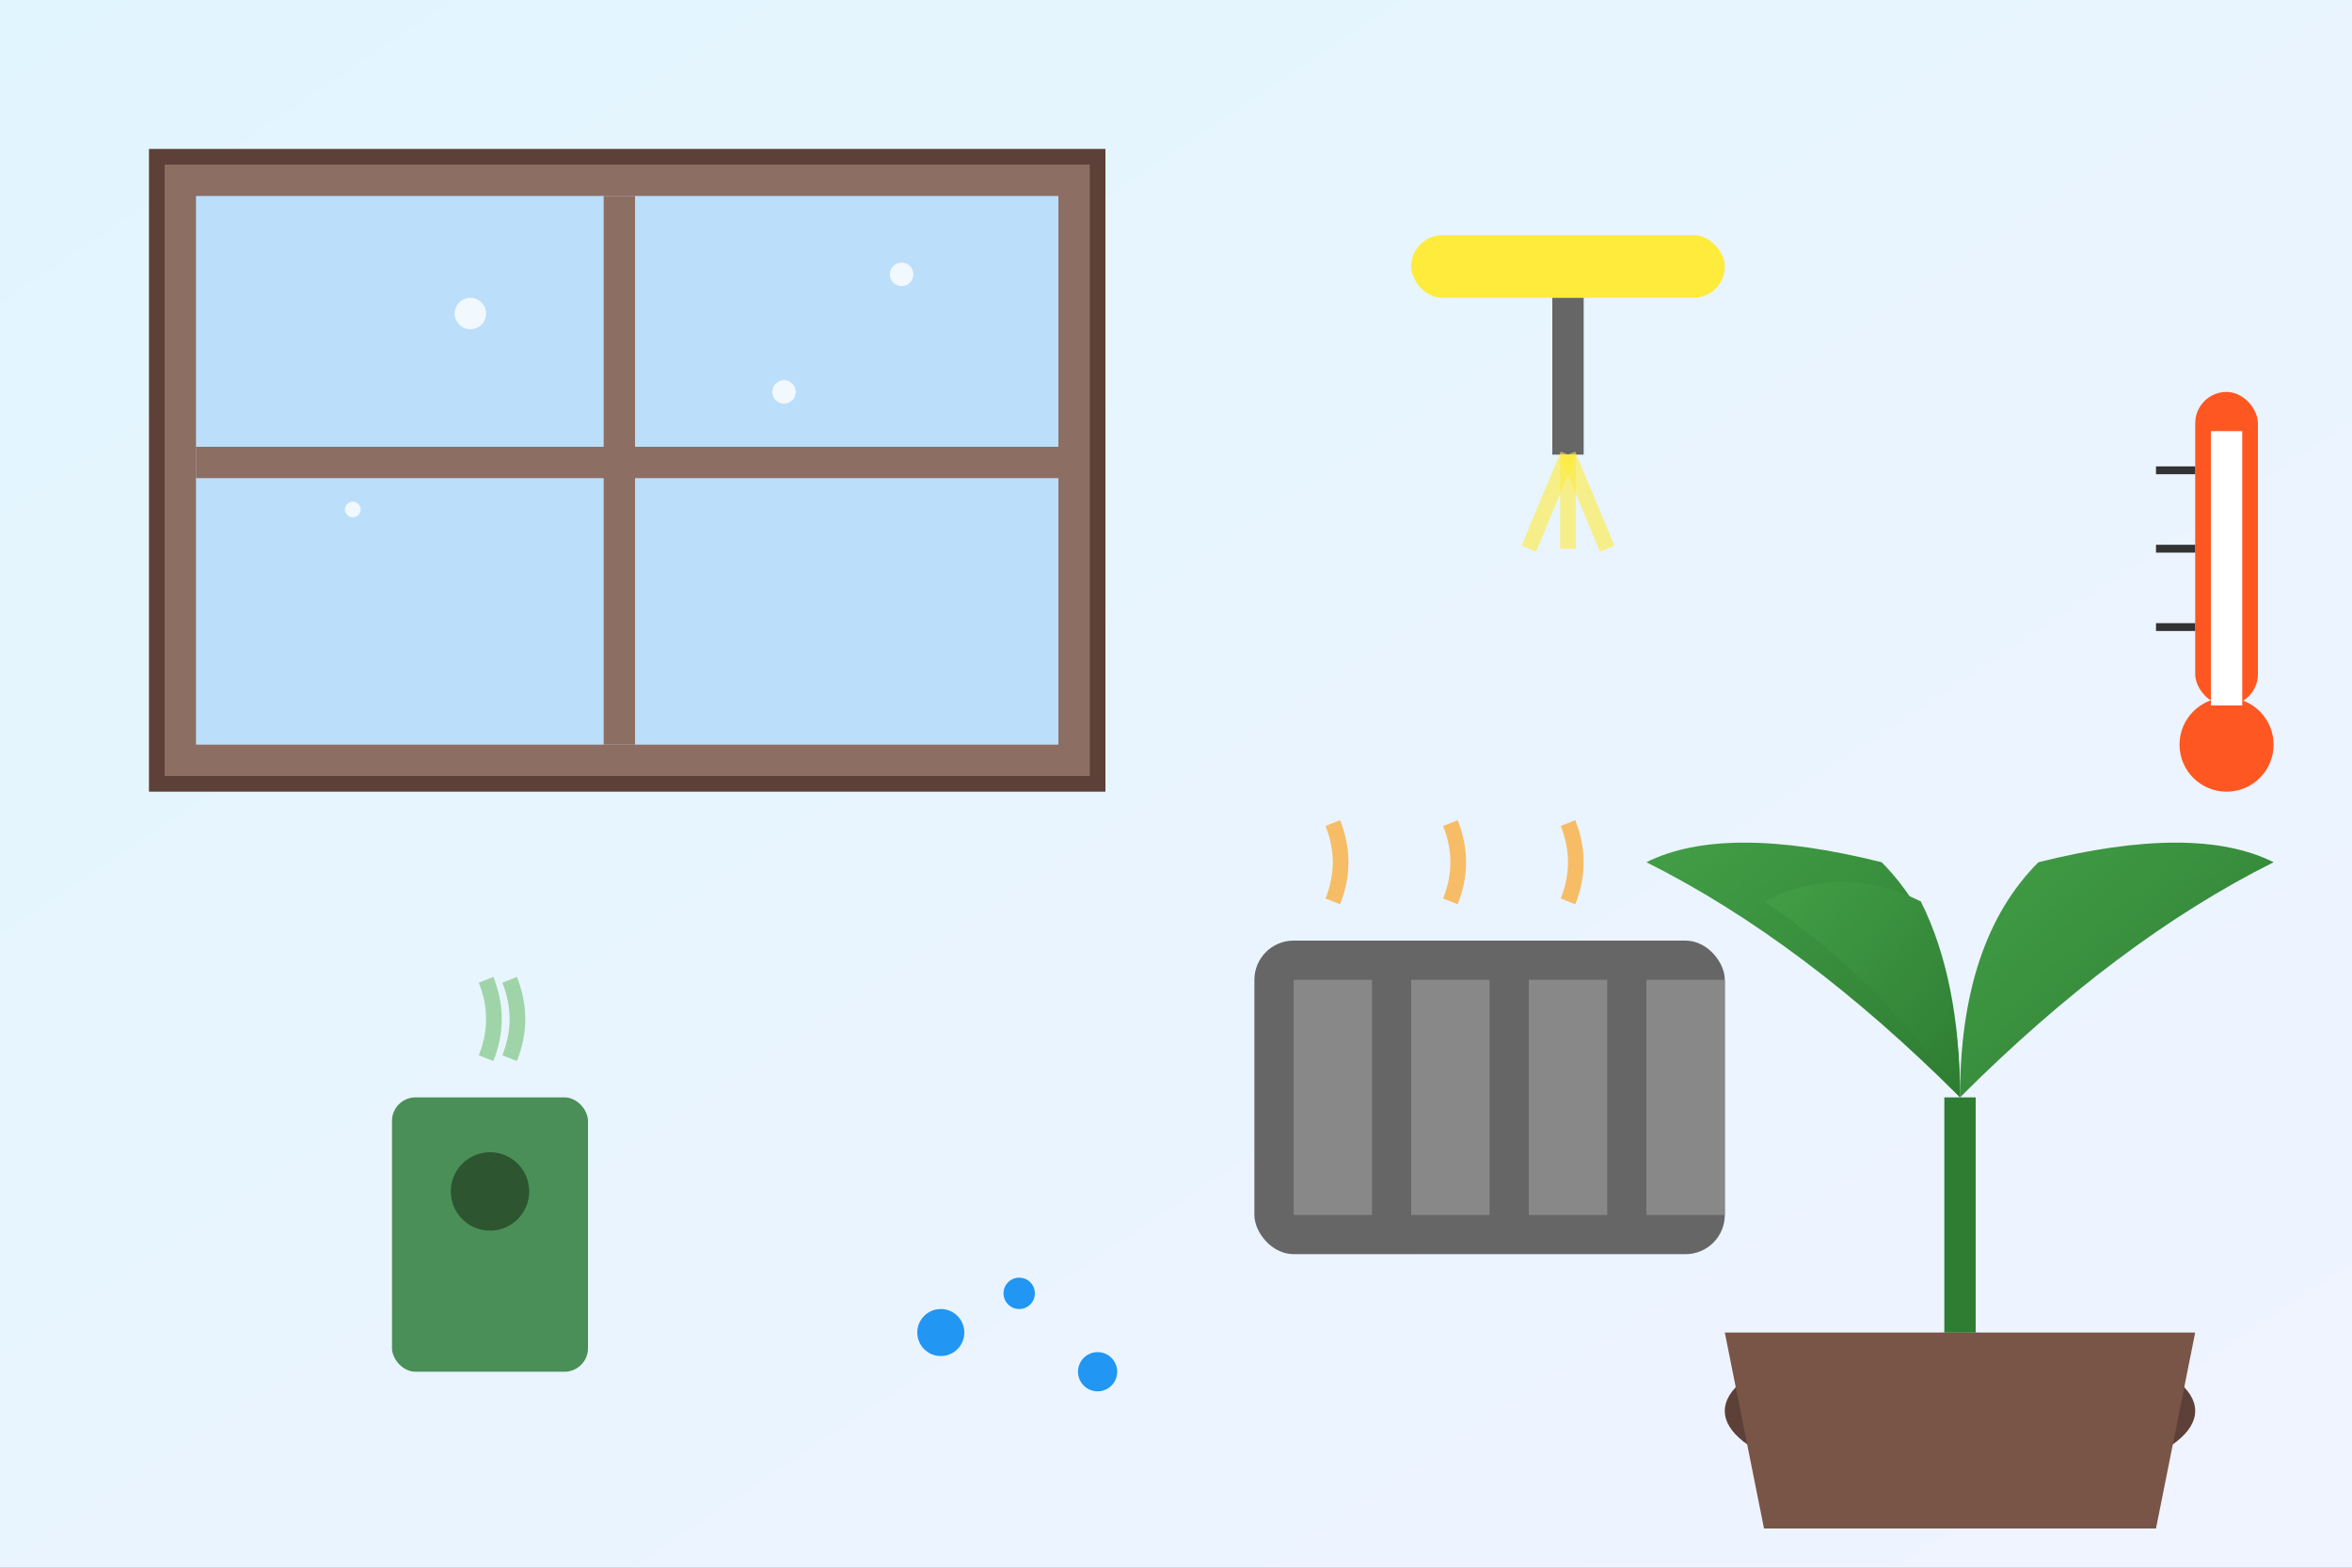 <svg width="300" height="200" viewBox="0 0 300 200" fill="none" xmlns="http://www.w3.org/2000/svg">
<rect x="0" y="0" width="300" height="200" fill="#808080" stroke="none"/>
<defs>
<linearGradient id="winterGradient" x1="0%" y1="0%" x2="100%" y2="100%">
<stop offset="0%" style="stop-color:#e1f5fe;stop-opacity:1" />
<stop offset="100%" style="stop-color:#f0f4ff;stop-opacity:1" />
</linearGradient>
<linearGradient id="winterPlantGradient" x1="0%" y1="0%" x2="100%" y2="100%">
<stop offset="0%" style="stop-color:#43a047;stop-opacity:1" />
<stop offset="100%" style="stop-color:#2e7d32;stop-opacity:1" />
</linearGradient>
</defs>

<!-- Winter background -->
<rect width="300" height="200" fill="url(#winterGradient)"/>

<!-- Window frame -->
<rect x="20" y="20" width="120" height="80" fill="#8D6E63" stroke="#5D4037" stroke-width="2"/>
<rect x="25" y="25" width="110" height="70" fill="#bbdefb"/>
<!-- Window cross -->
<rect x="77" y="25" width="4" height="70" fill="#8D6E63"/>
<rect x="25" y="57" width="110" height="4" fill="#8D6E63"/>

<!-- Snow outside window -->
<circle cx="60" cy="40" r="2" fill="white" opacity="0.8"/>
<circle cx="100" cy="50" r="1.5" fill="white" opacity="0.8"/>
<circle cx="45" cy="65" r="1" fill="white" opacity="0.8"/>
<circle cx="115" cy="35" r="1.5" fill="white" opacity="0.8"/>

<!-- Radiator -->
<rect x="160" y="120" width="60" height="40" fill="#666" rx="5"/>
<rect x="165" y="125" width="10" height="30" fill="#888"/>
<rect x="180" y="125" width="10" height="30" fill="#888"/>
<rect x="195" y="125" width="10" height="30" fill="#888"/>
<rect x="210" y="125" width="10" height="30" fill="#888"/>

<!-- Heat waves from radiator -->
<path d="M170 115 Q172 110 170 105" stroke="#ff9800" stroke-width="2" fill="none" opacity="0.6"/>
<path d="M185 115 Q187 110 185 105" stroke="#ff9800" stroke-width="2" fill="none" opacity="0.6"/>
<path d="M200 115 Q202 110 200 105" stroke="#ff9800" stroke-width="2" fill="none" opacity="0.6"/>

<!-- Plant away from cold window -->
<g id="winterPlant">
<ellipse cx="250" cy="180" rx="30" ry="10" fill="#5D4037"/>
<path d="M220 170 L280 170 L275 195 L225 195 Z" fill="#795548"/>
<rect x="248" y="140" width="4" height="30" fill="#2E7D32"/>
<!-- Healthy winter plant -->
<path d="M250 140 Q230 120 210 110 Q220 105 240 110 Q250 120 250 140" fill="url(#winterPlantGradient)"/>
<path d="M250 140 Q270 120 290 110 Q280 105 260 110 Q250 120 250 140" fill="url(#winterPlantGradient)"/>
<path d="M250 140 Q240 125 225 115 Q235 110 245 115 Q250 125 250 140" fill="url(#winterPlantGradient)"/>
</g>

<!-- Humidifier -->
<rect x="50" y="140" width="25" height="35" fill="#4a8f57" rx="3"/>
<circle cx="62.5" cy="152" r="5" fill="#2c5530"/>
<!-- Steam from humidifier -->
<path d="M62 135 Q64 130 62 125" stroke="#81c784" stroke-width="2" fill="none" opacity="0.7"/>
<path d="M65 135 Q67 130 65 125" stroke="#81c784" stroke-width="2" fill="none" opacity="0.7"/>

<!-- Thermometer -->
<rect x="280" y="50" width="8" height="40" fill="#ff5722" rx="4"/>
<circle cx="284" cy="95" r="6" fill="#ff5722"/>
<rect x="282" y="55" width="4" height="35" fill="#fff"/>
<!-- Temperature markings -->
<line x1="275" y1="60" x2="280" y2="60" stroke="#333" stroke-width="1"/>
<line x1="275" y1="70" x2="280" y2="70" stroke="#333" stroke-width="1"/>
<line x1="275" y1="80" x2="280" y2="80" stroke="#333" stroke-width="1"/>

<!-- Winter care items -->
<circle cx="120" cy="170" r="3" fill="#2196f3"/>
<circle cx="130" cy="165" r="2" fill="#2196f3"/>
<circle cx="140" cy="175" r="2.5" fill="#2196f3"/>

<!-- Grow light -->
<rect x="180" y="30" width="40" height="8" fill="#ffeb3b" rx="4"/>
<rect x="198" y="38" width="4" height="20" fill="#666"/>
<!-- Light rays -->
<path d="M200 58 L195 70" stroke="#ffeb3b" stroke-width="2" opacity="0.6"/>
<path d="M200 58 L200 70" stroke="#ffeb3b" stroke-width="2" opacity="0.6"/>
<path d="M200 58 L205 70" stroke="#ffeb3b" stroke-width="2" opacity="0.6"/>
</svg>